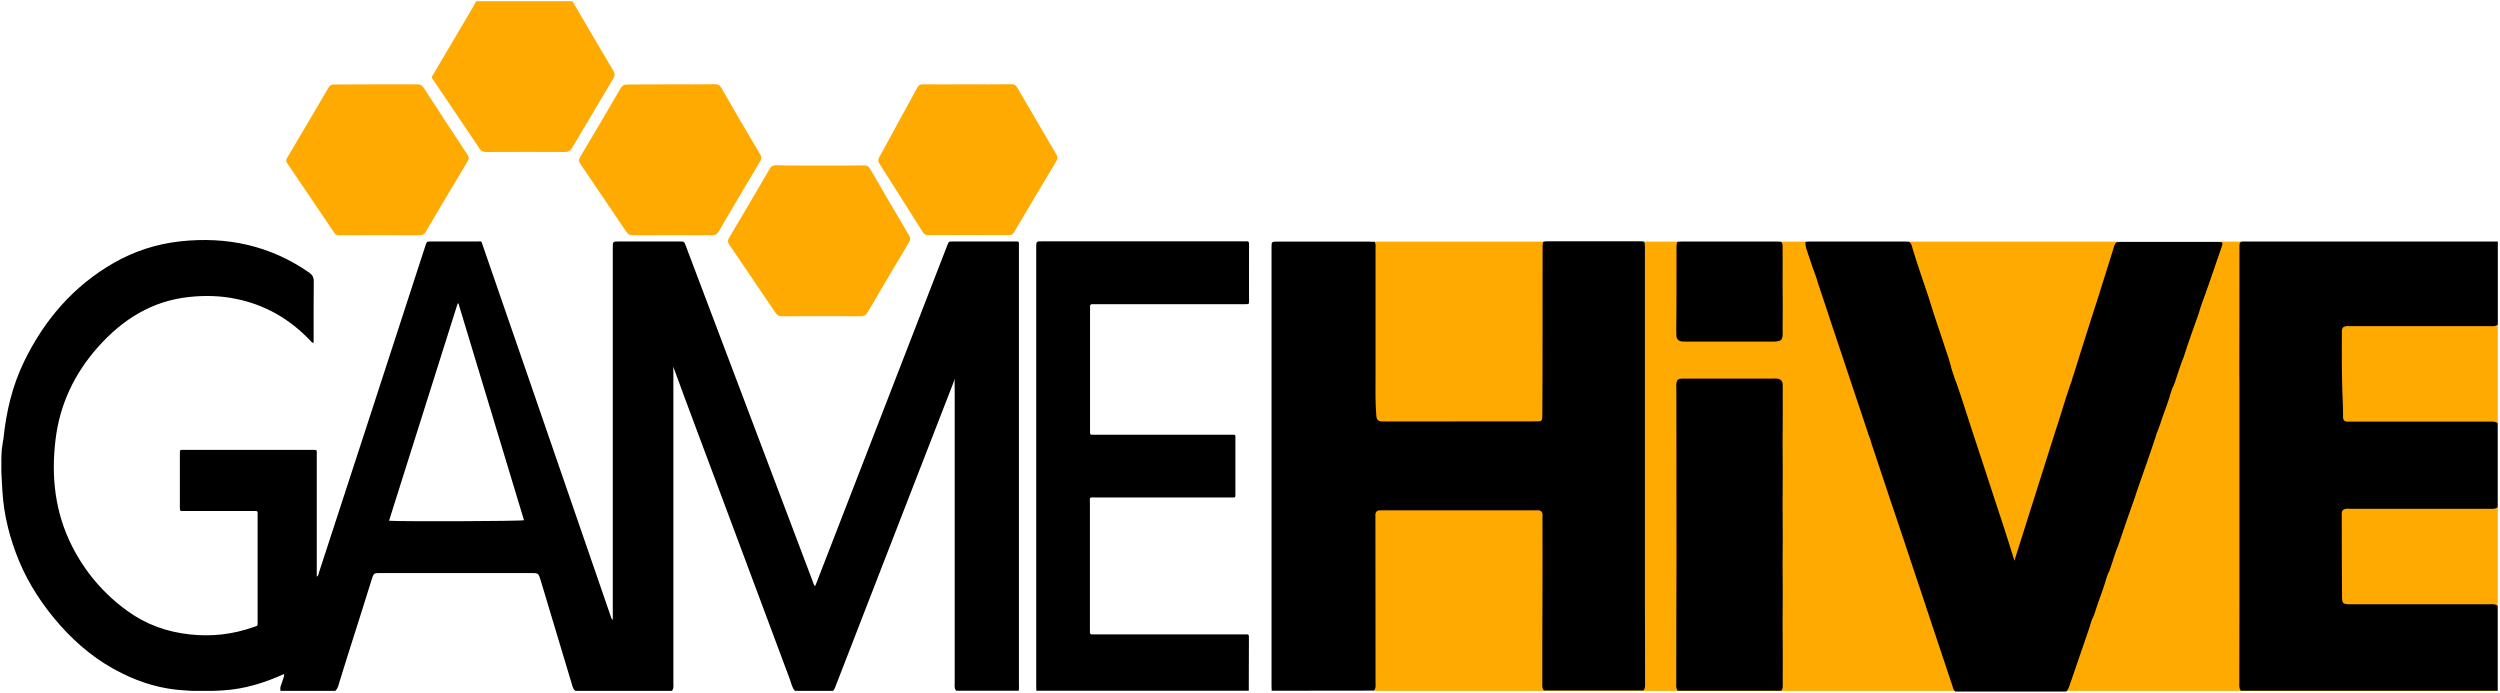 <?xml version="1.0"?>
<svg xmlns="http://www.w3.org/2000/svg" width="649" height="180" viewBox="0 0 649 180" fill="none">
<path d="M648.42 62.721H356.719V179.352H648.42V62.721Z" fill="#FFAA01"/>
<path d="M330.124 179.318C330.124 178.846 330.09 178.407 330.09 177.934C330.09 140.047 330.09 102.16 330.09 64.273C330.09 62.72 330.09 62.72 331.71 62.72C339.641 62.72 347.572 62.72 355.504 62.72C355.976 62.72 356.415 62.754 356.887 62.788C357.191 63.395 357.09 64.037 357.09 64.645C357.09 75.45 357.09 86.256 357.09 97.061C357.09 100.674 356.989 104.321 357.292 107.934C357.394 109.049 357.832 109.42 358.946 109.42C372.244 109.386 385.541 109.42 398.839 109.386C400.324 109.386 400.391 109.285 400.391 107.495C400.492 93.448 400.425 79.367 400.459 65.32C400.459 64.611 400.425 63.868 400.526 63.159C400.56 62.99 400.627 62.855 400.762 62.72C401.066 62.686 401.336 62.653 401.64 62.653C409.706 62.653 417.806 62.653 425.872 62.653C426.176 62.653 426.446 62.686 426.75 62.72C426.851 62.855 426.919 63.024 426.952 63.193C427.054 63.936 427.02 64.712 427.02 65.455C427.02 96.251 427.02 127.047 427.02 157.809C427.02 164.258 427.087 170.741 427.054 177.191C427.054 177.9 427.155 178.643 426.649 179.251C418.042 179.251 409.402 179.251 400.796 179.251C400.222 178.542 400.391 177.731 400.391 176.955C400.357 162.806 400.492 148.624 400.425 134.475C400.425 133.868 400.594 133.192 400.054 132.686C399.581 132.382 399.075 132.483 398.569 132.483C385.339 132.483 372.109 132.483 358.879 132.483C358.372 132.483 357.866 132.382 357.427 132.72C356.887 133.226 357.09 133.901 357.056 134.509C357.022 148.658 357.124 162.806 357.09 176.955C357.09 177.731 357.259 178.575 356.685 179.285C347.876 179.318 339 179.318 330.124 179.318Z" fill="black"/>
<path d="M468.735 62.788C469.072 62.754 469.41 62.721 469.747 62.721C478.05 62.721 486.319 62.721 494.621 62.721C494.959 62.721 495.296 62.754 495.634 62.788C496.207 63.193 496.309 63.835 496.477 64.443C497.76 68.697 499.245 72.918 500.662 77.139C501.776 80.853 503.025 84.534 504.274 88.215C504.949 90.443 505.826 92.638 506.4 94.901C506.467 95.171 506.535 95.441 506.602 95.711C506.636 95.812 506.67 95.914 506.704 96.015C506.771 96.184 506.805 96.386 506.872 96.555C506.906 96.656 506.94 96.724 506.974 96.825C507.007 96.994 507.075 97.163 507.142 97.366C507.176 97.467 507.21 97.534 507.244 97.636C507.311 97.805 507.345 98.007 507.412 98.176C507.446 98.277 507.48 98.379 507.514 98.446C507.581 98.649 507.649 98.851 507.75 99.054C507.817 99.155 507.851 99.257 507.885 99.392C509.37 103.646 510.686 107.935 512.104 112.223C513.825 117.356 515.479 122.522 517.166 127.655C519.157 133.665 521.149 139.676 522.937 145.551C524.726 139.879 526.616 133.868 528.54 127.857C530.16 122.792 531.746 117.727 533.332 112.696C534.817 108.306 536.066 103.815 537.585 99.459C537.619 99.358 537.652 99.223 537.72 99.121C537.821 98.885 537.922 98.615 537.956 98.345C537.99 98.244 537.99 98.142 538.024 98.041C538.091 97.872 538.159 97.669 538.226 97.501C538.26 97.399 538.294 97.298 538.327 97.231C538.395 97.028 538.462 96.859 538.496 96.656C538.53 96.555 538.564 96.454 538.597 96.353C538.665 96.15 538.732 95.914 538.8 95.711C539.509 93.347 540.285 90.984 541.027 88.62C542.209 84.906 543.356 81.191 544.571 77.51C545.921 73.154 547.339 68.799 548.689 64.409C548.857 63.868 548.959 63.261 549.499 62.889C549.836 62.855 550.174 62.822 550.511 62.822C558.949 62.822 567.386 62.822 575.824 62.822C576.161 62.822 576.499 62.855 576.836 62.889C577.072 63.328 576.87 63.7 576.735 64.105C575.149 68.663 573.63 73.256 571.976 77.781C571.909 77.983 571.807 78.22 571.74 78.422C571.706 78.523 571.672 78.625 571.639 78.726C571.571 78.895 571.47 79.098 571.436 79.3C571.402 79.401 571.369 79.503 571.335 79.57C571.267 79.739 571.2 79.942 571.166 80.111C571.132 80.212 571.099 80.313 571.065 80.415C570.997 80.617 570.93 80.82 570.896 81.022C570.862 81.124 570.829 81.259 570.795 81.36C569.445 85.142 568.095 88.89 566.88 92.706C566.002 94.799 565.395 96.96 564.652 99.088C564.585 99.29 564.484 99.493 564.416 99.729C564.382 99.831 564.349 99.932 564.315 100.033C564.247 100.168 564.18 100.303 564.112 100.438C564.079 100.54 564.011 100.607 563.977 100.675C563.91 100.844 563.842 101.012 563.809 101.181C563.775 101.283 563.741 101.35 563.707 101.451C563.64 101.62 563.606 101.789 563.539 101.992C563.505 102.093 563.471 102.161 563.437 102.262C563.37 102.464 563.336 102.667 563.269 102.87C563.235 102.971 563.201 103.072 563.167 103.207C562.459 105.504 561.514 107.732 560.805 110.062C560.737 110.265 560.636 110.467 560.569 110.67C560.535 110.771 560.501 110.873 560.467 110.974C560.4 111.143 560.299 111.345 560.265 111.548C560.231 111.649 560.197 111.75 560.164 111.818C560.096 111.953 560.029 112.088 559.995 112.223C559.961 112.324 559.927 112.392 559.86 112.493C559.792 112.696 559.759 112.899 559.691 113.101C559.657 113.202 559.624 113.338 559.59 113.439C558.037 118.2 556.316 122.894 554.696 127.621C554.595 127.857 554.527 128.094 554.46 128.33C554.426 128.465 554.392 128.567 554.359 128.702C552.806 133.024 551.321 137.312 549.87 141.668C549.06 143.492 548.587 145.416 547.912 147.307C547.845 147.51 547.744 147.713 547.676 147.949C547.642 148.05 547.609 148.152 547.575 148.253C547.507 148.388 547.44 148.523 547.372 148.658C547.339 148.759 547.271 148.827 547.237 148.894C547.17 149.063 547.102 149.232 547.069 149.401C547.035 149.502 547.001 149.57 546.967 149.671C546.9 149.84 546.866 150.009 546.799 150.211C546.765 150.313 546.731 150.38 546.697 150.481C546.63 150.684 546.596 150.887 546.529 151.089C546.495 151.191 546.461 151.326 546.427 151.427C545.617 153.993 544.605 156.458 543.829 159.025C543.761 159.227 543.66 159.43 543.592 159.666C543.559 159.767 543.525 159.869 543.491 159.97C543.424 160.105 543.356 160.24 543.289 160.375C543.255 160.477 543.187 160.544 543.154 160.612C543.086 160.78 543.019 160.949 542.985 161.118C542.951 161.219 542.917 161.287 542.884 161.388C542.816 161.557 542.782 161.726 542.715 161.929C542.681 162.03 542.647 162.131 542.614 162.199C542.546 162.401 542.512 162.604 542.445 162.806C542.411 162.908 542.377 163.043 542.344 163.144C540.69 168.108 538.901 173.004 537.247 177.968C537.045 178.508 536.876 179.082 536.437 179.521C526.819 179.521 517.166 179.521 507.547 179.521C507.109 179.082 506.974 178.508 506.805 177.934C505.05 172.633 503.261 167.365 501.506 162.064C499.954 157.302 498.334 152.541 496.747 147.78C496.714 147.645 496.646 147.544 496.612 147.409C496.545 147.172 496.477 146.936 496.376 146.666C494.655 141.432 492.9 136.232 491.145 131.032C491.111 130.896 491.044 130.795 491.01 130.66C490.942 130.424 490.875 130.187 490.774 129.951C489.154 125.021 487.466 120.091 485.846 115.161C485.812 115.06 485.779 114.925 485.745 114.823C485.677 114.587 485.644 114.384 485.542 114.148C485.509 114.047 485.475 113.945 485.441 113.81C485.374 113.574 485.272 113.371 485.171 113.135C483.585 108.408 482.032 103.646 480.412 98.919C478.927 94.36 477.375 89.835 475.856 85.277C474.607 81.326 473.224 77.409 471.941 73.492C471.907 73.391 471.874 73.256 471.84 73.154C471.772 72.952 471.739 72.749 471.671 72.547C471.637 72.445 471.604 72.344 471.57 72.277C471.502 72.074 471.469 71.905 471.401 71.736C471.367 71.635 471.334 71.567 471.3 71.466C471.232 71.264 471.199 71.095 471.097 70.926C471.064 70.825 471.03 70.723 470.996 70.622C470.929 70.352 470.794 70.115 470.692 69.845C470.085 68.056 469.477 66.3 468.904 64.51C468.802 63.767 468.566 63.294 468.735 62.788Z" fill="black"/>
<path d="M581.731 62.788C582.237 62.653 582.743 62.721 583.249 62.721C604.512 62.721 625.774 62.721 647.037 62.721C647.509 62.721 647.948 62.721 648.421 62.721C648.421 69.913 648.421 77.072 648.421 84.264C647.779 84.805 646.969 84.669 646.227 84.669C634.279 84.669 622.332 84.669 610.384 84.669C609.676 84.669 608.933 84.501 608.292 84.973C607.887 85.379 607.954 85.919 607.954 86.425C607.921 91.322 607.921 96.218 608.056 101.114C608.123 103.478 608.292 105.841 608.258 108.205C608.258 109.049 608.596 109.455 609.473 109.455C609.946 109.455 610.418 109.455 610.857 109.455C622.636 109.455 634.414 109.455 646.193 109.455C646.936 109.455 647.712 109.319 648.387 109.86C648.387 117.12 648.387 124.413 648.387 131.673C647.746 132.214 646.936 132.079 646.193 132.079C634.246 132.079 622.298 132.079 610.351 132.079C609.642 132.079 608.899 131.91 608.258 132.382C607.853 132.788 607.921 133.328 607.921 133.834C607.887 140.791 607.988 147.78 607.988 154.736C607.988 156.695 608.157 156.864 610.216 156.864C622.197 156.864 634.212 156.864 646.193 156.864C646.936 156.864 647.712 156.729 648.387 157.269C648.387 164.63 648.387 171.991 648.387 179.319C626.179 179.319 603.938 179.319 581.731 179.319C581.224 178.711 581.326 177.968 581.326 177.259C581.292 169.999 581.393 162.739 581.359 155.479C581.359 136.738 581.359 117.998 581.359 99.223C581.359 98.548 581.359 97.872 581.326 97.197C581.393 86.02 581.326 74.877 581.359 63.7C581.359 63.531 581.393 63.362 581.427 63.194C581.528 63.058 581.596 62.89 581.731 62.788Z" fill="black"/>
<path d="M269.037 179.318C269.037 178.88 269.003 178.474 269.003 178.035C269.003 140.081 269.003 102.16 269.003 64.206C269.003 62.653 269.003 62.653 270.522 62.653C287.903 62.653 305.318 62.653 322.699 62.653C322.969 62.653 323.205 62.687 323.442 62.653C324.15 62.551 324.285 62.889 324.252 63.531C324.218 68.393 324.252 73.256 324.252 78.118C324.252 78.962 324.218 78.962 323.307 78.962C319.729 78.962 316.118 78.962 312.54 78.962C303.225 78.962 293.877 78.962 284.562 78.962C284.292 78.962 284.055 78.996 283.785 78.962C283.212 78.895 282.908 79.097 282.975 79.739C283.009 79.942 282.975 80.144 282.975 80.38C282.975 90.747 282.975 101.08 282.975 111.446C282.975 113 282.807 112.865 284.393 112.865C296.037 112.865 307.714 112.865 319.358 112.865C320.91 112.865 320.708 112.662 320.708 114.182C320.708 118.774 320.708 123.4 320.708 127.992C320.708 129.309 320.775 129.14 319.56 129.14C307.849 129.14 296.172 129.14 284.46 129.14C282.672 129.14 282.942 128.904 282.942 130.694C282.942 141.499 282.942 152.338 282.942 163.144C282.942 163.448 282.975 163.752 282.942 164.022C282.908 164.495 283.077 164.731 283.583 164.697C283.887 164.664 284.19 164.697 284.46 164.697C297.252 164.697 310.043 164.697 322.834 164.697C324.319 164.697 324.218 164.495 324.218 166.014C324.218 170.438 324.218 174.895 324.184 179.318C305.892 179.318 287.464 179.318 269.037 179.318Z" fill="black"/>
<path d="M462.424 179.319C453.48 179.319 444.502 179.319 435.559 179.319C435.019 178.678 435.154 177.867 435.154 177.124C435.12 166.353 435.221 155.615 435.221 144.843C435.187 130.424 435.221 115.972 435.187 101.553C435.221 100.54 434.951 99.527 435.525 98.582C436.099 98.21 436.74 98.278 437.381 98.278C445.009 98.278 452.67 98.278 460.297 98.278C461.074 98.278 461.917 98.143 462.525 98.886C462.795 99.291 462.795 99.764 462.795 100.236C462.795 105.2 462.829 110.198 462.761 115.162C462.795 120.395 462.829 125.629 462.761 130.897C462.795 136.3 462.829 141.703 462.761 147.105C462.795 152.002 462.829 156.932 462.761 161.828C462.829 167.197 462.795 172.532 462.795 177.901C462.795 178.408 462.795 178.914 462.424 179.319Z" fill="black"/>
<path d="M148.684 0.319C148.751 0.791 149.089 1.163 149.325 1.534C152.599 7.14 155.872 12.745 159.214 18.35C159.652 19.093 159.686 19.634 159.214 20.376C155.636 26.353 152.092 32.33 148.549 38.34C148.076 39.117 147.604 39.455 146.692 39.455C139.909 39.421 133.091 39.421 126.307 39.455C125.464 39.455 124.924 39.252 124.451 38.509C120.604 32.769 116.722 27.029 112.841 21.288C111.896 19.87 111.862 20.343 112.807 18.756C116.182 13.015 119.591 7.275 122.966 1.534C123.202 1.129 123.405 0.724 123.607 0.319C131.944 0.319 140.314 0.319 148.684 0.319Z" fill="#FFAA01"/>
<path d="M212.843 42.967C216.656 42.967 220.436 43.001 224.25 42.933C225.094 42.933 225.533 43.237 225.938 43.912C229.245 49.653 232.586 55.359 235.961 61.066C236.4 61.809 236.366 62.282 235.928 62.991C232.316 69.001 228.773 75.046 225.229 81.09C224.79 81.833 224.284 82.103 223.44 82.103C216.656 82.069 209.839 82.069 203.055 82.103C202.245 82.103 201.773 81.9 201.3 81.191C197.351 75.316 193.369 69.44 189.353 63.565C188.914 62.923 188.846 62.45 189.251 61.775C192.795 55.832 196.305 49.855 199.781 43.879C200.186 43.169 200.625 42.865 201.469 42.899C205.249 43.001 209.063 42.967 212.843 42.967Z" fill="#FFAA01"/>
<path d="M174.266 21.895C178.012 21.895 181.792 21.929 185.539 21.862C186.349 21.862 186.821 22.03 187.26 22.807C190.567 28.581 193.942 34.355 197.351 40.096C197.756 40.771 197.722 41.244 197.317 41.919C193.706 47.964 190.095 54.042 186.551 60.12C186.112 60.863 185.64 61.065 184.83 61.065C177.979 61.032 171.161 61.032 164.31 61.065C163.5 61.065 163.027 60.795 162.555 60.12C158.64 54.278 154.657 48.436 150.709 42.628C150.236 41.953 150.169 41.48 150.607 40.737C154.151 34.828 157.627 28.919 161.07 22.976C161.542 22.166 162.049 21.929 162.96 21.929C166.774 21.929 170.52 21.895 174.266 21.895Z" fill="#FFAA01"/>
<path d="M97.62 21.896C101.197 21.896 104.809 21.896 108.386 21.896C109.095 21.896 109.534 22.099 109.939 22.707C113.719 28.548 117.532 34.39 121.38 40.198C121.785 40.84 121.751 41.279 121.38 41.886C117.735 47.965 114.124 54.076 110.512 60.188C110.141 60.796 109.77 61.066 109.027 61.066C102.075 61.032 95.089 61.032 88.136 61.066C87.461 61.066 87.056 60.864 86.685 60.323C82.669 54.346 78.619 48.336 74.569 42.393C74.231 41.92 74.197 41.549 74.501 41.042C78.112 34.93 81.724 28.852 85.301 22.707C85.672 22.099 86.077 21.93 86.719 21.93C90.33 21.896 93.975 21.896 97.62 21.896Z" fill="#FFAA01"/>
<path d="M251.081 21.895C254.928 21.895 258.776 21.929 262.59 21.862C263.332 21.862 263.703 22.098 264.075 22.739C267.45 28.547 270.825 34.322 274.233 40.096C274.605 40.737 274.605 41.176 274.233 41.818C270.555 47.93 266.91 54.075 263.298 60.221C262.961 60.795 262.59 61.032 261.915 61.032C254.962 60.998 247.976 60.998 241.023 61.032C240.348 61.032 239.943 60.863 239.572 60.289C235.826 54.312 232.046 48.369 228.266 42.426C227.895 41.818 227.928 41.379 228.266 40.805C231.573 34.794 234.881 28.75 238.155 22.706C238.492 22.098 238.863 21.895 239.538 21.895C243.386 21.929 247.233 21.895 251.081 21.895Z" fill="#FFAA01"/>
<path d="M435.492 62.788C435.863 62.754 436.234 62.721 436.606 62.721C444.807 62.721 453.008 62.721 461.243 62.721C461.614 62.721 461.986 62.754 462.357 62.788C462.796 63.159 462.762 63.7 462.762 64.172C462.762 67.38 462.796 70.622 462.762 73.83C462.796 77.713 462.829 81.596 462.762 85.513C462.897 88.451 462.661 88.688 459.724 88.688C452.502 88.688 445.279 88.688 438.091 88.688C437.618 88.688 437.179 88.687 436.707 88.654C435.762 88.586 435.256 88.08 435.188 87.134C435.154 86.493 435.154 85.885 435.154 85.243C435.256 78.321 435.188 71.399 435.222 64.476C435.222 64.071 435.222 63.632 435.289 63.227C435.289 63.058 435.391 62.889 435.492 62.788Z" fill="black"/>
<path d="M0.893 113.912C1.601 106.922 3.188 100.169 6.259 93.854C11.524 83.015 19.084 74.236 29.58 68.225C34.913 65.186 40.65 63.329 46.792 62.653C58.909 61.336 70.114 63.734 80.205 70.724C81.082 71.332 81.454 71.939 81.454 73.087C81.386 77.984 81.42 82.88 81.42 87.776C81.42 88.181 81.42 88.587 81.42 88.992C80.914 88.992 80.812 88.688 80.61 88.485C75.244 82.812 68.764 79.064 61.069 77.545C57.188 76.768 53.273 76.667 49.324 77.072C39.502 78.051 31.808 82.914 25.395 90.14C19.32 96.995 15.54 104.93 14.426 114.047C13.245 123.671 14.258 133.024 18.712 141.804C22.121 148.523 26.88 154.095 32.955 158.518C37.849 162.098 43.316 164.056 49.324 164.698C54.926 165.306 60.36 164.698 65.659 162.841C67.009 162.368 66.874 162.638 66.874 161.186C66.874 152.103 66.874 143.019 66.874 133.936C66.874 133.666 66.874 133.429 66.874 133.159C66.907 132.754 66.671 132.653 66.334 132.653C66.03 132.653 65.726 132.653 65.456 132.653C59.584 132.653 53.711 132.653 47.839 132.653C46.759 132.653 46.691 132.822 46.691 131.572C46.691 126.98 46.691 122.354 46.691 117.761C46.691 116.782 46.691 116.782 47.636 116.782C58.841 116.782 70.013 116.782 81.218 116.782C82.399 116.782 82.23 116.85 82.23 117.964C82.23 128.06 82.23 138.157 82.23 148.253C82.23 148.726 82.23 149.165 82.23 149.739C82.703 149.401 82.736 148.929 82.838 148.523C87.191 135.185 91.545 121.813 95.899 108.475C100.725 93.618 105.585 78.727 110.411 63.869C110.783 62.687 110.783 62.687 112.065 62.687C115.98 62.687 119.929 62.687 123.844 62.687C125.126 62.687 124.89 62.451 125.329 63.734C129.21 74.978 133.091 86.223 136.973 97.433C144.161 118.268 151.35 139.136 158.539 159.97C158.64 160.274 158.674 160.612 159.079 160.95C159.079 160.274 159.079 159.768 159.079 159.228C159.079 127.588 159.079 95.914 159.079 64.274C159.079 62.687 159.079 62.687 160.699 62.687C165.93 62.687 171.161 62.687 176.426 62.687C177.608 62.687 177.608 62.687 178.013 63.768C188.981 92.807 199.984 121.813 210.953 150.853C211.121 151.292 211.189 151.765 211.594 152.17C211.729 151.866 211.864 151.562 211.965 151.292C223.271 122.117 234.578 92.942 245.884 63.768C246.289 62.687 246.289 62.687 247.369 62.687C252.735 62.687 258.101 62.687 263.468 62.687C264.548 62.687 264.514 62.586 264.514 63.7C264.514 63.903 264.514 64.139 264.514 64.342C264.514 102.161 264.514 139.98 264.514 177.799C264.514 178.306 264.581 178.813 264.446 179.319C259.046 179.319 253.646 179.319 248.213 179.319C247.673 178.644 247.841 177.867 247.841 177.124C247.841 154.669 247.841 132.18 247.841 109.725C247.841 106.99 247.841 104.221 247.841 101.486C247.841 100.135 247.74 98.784 247.976 97.67C247.976 98.109 247.774 98.683 247.538 99.257C240.18 118.234 232.823 137.211 225.431 156.188C222.596 163.482 219.795 170.776 216.96 178.036C216.791 178.509 216.623 178.981 216.251 179.353C212.944 179.353 209.67 179.353 206.363 179.353C205.62 178.509 205.418 177.361 205.046 176.348C199.073 160.308 193.065 144.302 187.091 128.263C183.008 117.255 178.823 106.314 174.773 95.171C174.806 95.745 174.806 96.218 174.806 96.657C174.806 123.502 174.806 150.313 174.806 177.158C174.806 177.901 174.975 178.677 174.435 179.353C166.065 179.353 157.695 179.353 149.359 179.353C148.819 178.948 148.65 178.306 148.481 177.698C145.748 168.682 143.048 159.667 140.348 150.617C139.808 148.827 139.774 148.76 137.918 148.76C124.856 148.76 111.829 148.76 98.767 148.76C97.046 148.76 97.013 148.793 96.472 150.482C93.739 159.363 90.836 168.21 88.103 177.09C87.866 177.901 87.731 178.745 87.022 179.353C82.297 179.353 77.573 179.353 72.847 179.353C72.544 178.374 73.151 177.563 73.354 176.685C73.489 176.179 73.793 175.706 73.759 174.963C68.696 177.259 63.499 178.88 57.964 179.218C57.559 179.285 55.736 179.319 55.095 179.353C53.407 179.353 51.72 179.353 50.032 179.353C49.324 179.353 48.109 179.218 47.906 179.218C42.169 178.914 36.769 177.327 31.672 174.794C25.429 171.721 20.13 167.433 15.506 162.199C11.119 157.201 7.508 151.765 4.943 145.619C2.546 139.811 0.994 133.767 0.623 127.486C0.623 126.946 0.353 123.299 0.353 122.556C0.353 121.374 0.353 120.193 0.353 119.011C0.353 117.998 0.488 116.681 0.488 116.411C0.69 115.567 0.69 114.722 0.893 113.912ZM118.815 78.76C112.875 97.569 106.935 116.343 100.995 135.185C103.628 135.422 135.049 135.32 136.028 135.05C130.358 116.309 124.688 97.535 119.018 78.794C118.95 78.76 118.883 78.76 118.815 78.76Z" fill="black"/>
</svg>
